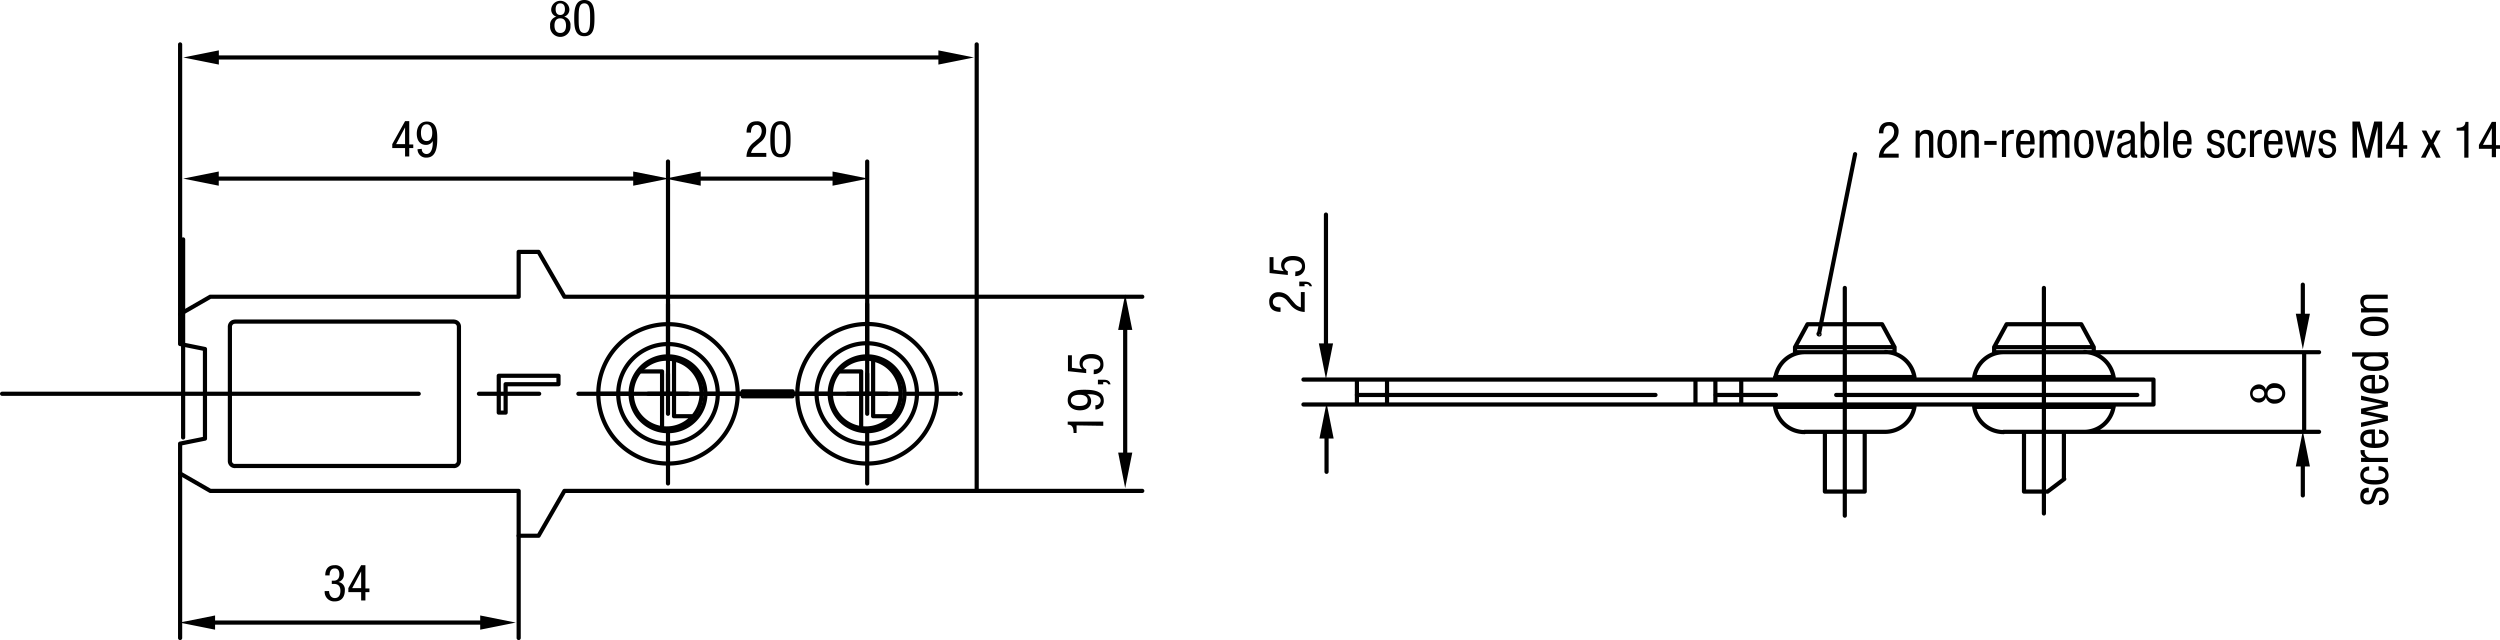 <svg fill="#000000" xmlns="http://www.w3.org/2000/svg" viewBox="0 0 298.84 76.51"><g data-name="0"><path stroke-dasharray="35.99 7.2 7.2 7.2" fill="none" stroke="#000" stroke-linecap="round" stroke-linejoin="round" stroke-width=".5" d="M244.32 34.42v26.96M220.52 34.42v27.22M255.48 47.21H162.2"/><path d="M239.51 42.1a3.57 3.57 0 0 0-3.52 3M252.65 45.08a3.57 3.57 0 0 0-3.52-3M249.13 51.62a3.56 3.56 0 0 0 3.52-3M235.99 48.65a3.56 3.56 0 0 0 3.52 3M249.38 48.64v-.29M249.38 45.37v-.3M239.27 45.07v.3M239.27 48.35v.29M215.75 42.1a3.57 3.57 0 0 0-3.52 3M228.85 45.08a3.57 3.57 0 0 0-3.52-3M225.33 51.62a3.56 3.56 0 0 0 3.52-3M212.19 48.65a3.56 3.56 0 0 0 3.52 3M215.46 45.07v.3M215.46 48.35v.29M225.58 48.64v-.29M225.58 45.37v-.3M250.28 41.5l-1.49-2.74M239.86 38.76l-1.49 2.74M250.28 42.1v-.6M238.37 41.5v.6M246.71 57.26v-5.64M241.94 51.62v7.14M226.47 42.1v-.6M214.57 41.5v.6M226.47 41.5l-1.49-2.74M216.06 38.76l-1.49 2.74M222.9 58.76v-7.14M218.14 51.62v7.14M244.75 58.77l2-1.51M205.05 45.37v2.98M208.14 45.37v2.98M205.05 48.35h3.09M205.05 45.37h3.09M202.67 45.37v2.98M202.67 48.35h2.38M202.67 45.37h2.38M165.8 48.35v-2.98M165.8 48.35h36.87M165.8 45.37h36.87M257.42 45.37v2.98M208.14 48.35h49.28M208.14 45.37h49.28M162.2 48.35v-2.98M165.8 48.35h-3.6M165.8 45.37h-3.6M155.81 48.35h9.36M155.81 45.37h9.36M244.32 45.07h-8.33M252.66 45.07h-8.34M249.13 51.62h-9.62M244.32 48.64h-8.33M252.66 48.64h-8.34M212.19 45.07h16.66M212.19 48.64h16.66M225.33 51.62h-9.62M244.32 38.76h-4.46M248.79 38.76h-4.47M244.32 41.5h-5.95M250.28 41.5h-5.96M244.32 42.1h-5.95M250.28 42.1h-5.96M244.73 58.76h-2.79M220.52 41.5h-5.95M226.47 41.5h-5.95M220.52 42.1h-5.95M226.47 42.1h-5.95M220.52 38.76h-4.46M224.98 38.76h-4.46M220.52 58.76h-2.38M222.9 58.76h-2.38M250.28 42.1h26.93M248.01 51.62h29.2M275.43 42.1v9.52M217.45 39.85a.08.08 0 0 0-.07.05s0 .07.05.07h0a.06.06 0 0 0 .07 0 .07.07 0 0 0-.05-.08zM217.46 39.75l.03-.11M217.49 39.64l4.26-21.21M21.89 28.62v23.67" fill="none" stroke="#000" stroke-linecap="round" stroke-linejoin="round" stroke-width=".5"/><path stroke-dasharray="35.99 7.2 7.2 7.2" fill="none" stroke="#000" stroke-linecap="round" stroke-linejoin="round" stroke-width=".5" d="M.25 47.07h32.6M14.06 47.07h100.78"/><path fill="none" stroke="#000" stroke-linecap="round" stroke-linejoin="round" stroke-width=".5" d="M60.44 49.32h-.82M60.44 45.93v3.39M66.76 45.93h-6.32M66.76 44.92v1.01M59.62 44.92h7.14M59.62 49.32v-4.4M62 30.11v5.36M64.38 30.11H62M67.47 35.47l-3.09-5.36M116.75 35.47H67.47M116.75 58.68V35.47M67.47 58.68h49.28M64.38 64.04l3.09-5.36M62 64.04h2.38M62 58.68v5.36M25.14 58.68H62M25.14 58.68l-3.61-2.08M21.53 53.03v3.57M24.5 52.43l-2.97.6M24.5 41.72v10.71M21.53 41.12l2.97.6M21.53 37.55v3.57M21.53 37.55l3.61-2.08M28.08 38.45a.6.6 0 0 0-.6.59M27.48 39.04v16.07M27.48 55.11a.6.6 0 0 0 .6.6M28.08 55.7h26.18M54.26 55.71a.6.6 0 0 0 .6-.6h0M54.86 55.11V39.04M54.86 39.04a.6.6 0 0 0-.6-.59h0M54.26 38.44H28.08M94.73 46.78h-5.95M88.78 46.78v.59M88.78 47.37h5.95M94.73 47.37v-.59M62 35.47H25.14M111.99 47.08a8.34 8.34 0 1 0-8.33 8.33 8.33 8.33 0 0 0 8.33-8.33zM88.18 47.08a8.33 8.33 0 1 0-8.33 8.33 8.33 8.33 0 0 0 8.33-8.33z"/><path d="M84.32 47.08a4.47 4.47 0 1 0-4.47 4.46 4.47 4.47 0 0 0 4.47-4.46z" fill="none" stroke="#000" stroke-linecap="round" stroke-linejoin="round" stroke-width=".5"/><path d="M79.14 51.18a4.17 4.17 0 0 0 1.43-8.21h0M80.57 42.97a4.17 4.17 0 1 0-1.43 8.21M80.57 49.75h2.47M80.57 42.97v6.78" fill="none" stroke="#000" stroke-linecap="round" stroke-linejoin="round" stroke-width=".5"/><path d="M85.8 47.08a5.95 5.95 0 1 0-5.95 5.95 5.95 5.95 0 0 0 5.95-5.95zM76.66 44.4h2.48M79.14 51.18V44.4M104.37 49.75h2.48M104.37 42.97v6.78M108.12 47.08a4.47 4.47 0 1 0-4.46 4.46 4.47 4.47 0 0 0 4.46-4.46z" fill="none" stroke="#000" stroke-linecap="round" stroke-linejoin="round" stroke-width=".5"/><path d="M104.37 42.97a4.17 4.17 0 1 0-1.43 8.21h0M102.94 51.18a4.17 4.17 0 0 0 1.43-8.21" fill="none" stroke="#000" stroke-linecap="round" stroke-linejoin="round" stroke-width=".5"/><path d="M109.61 47.08a6 6 0 1 0-5.95 5.95 6 6 0 0 0 5.95-5.95zM100.47 44.4h2.47M102.94 51.18V44.4M62 64.04v12.22M21.53 56.6v19.66M21.53 37.55V19.31M79.85 47.07V19.31M103.66 47.07V19.31M79.85 47.07V19.31M116.75 35.47V5.31M21.53 37.55V5.31M116.75 35.47h19.79M116.75 58.68h19.79" fill="none" stroke="#000" stroke-linecap="round" stroke-linejoin="round" stroke-width=".5"/><path stroke-dasharray="35.99 7.2 7.2 7.2" fill="none" stroke="#000" stroke-linecap="round" stroke-linejoin="round" stroke-width=".5" d="M79.85 47.07v-2.38M79.85 47.07h-2.38M79.85 47.07v2.39M79.85 47.07h2.38M79.85 42.31v-5.95M75.09 47.07h-5.95M79.85 51.84v5.95M84.61 47.07h5.96M103.66 47.07v-2.38M103.66 47.07h-2.38M103.66 47.07v2.39M103.66 47.07h2.38M103.66 42.31v-5.95M98.9 47.07h-5.96M103.66 51.84v5.95M108.42 47.07h5.95"/><path fill="none" stroke="#000" stroke-linecap="round" stroke-linejoin="round" stroke-width=".5" d="M26.16 6.87h86.01"/><path fill-rule="evenodd" d="M26.16 6.87v.85l-4.25-.85 4.25-.85v.85zM112.17 6.87v.85l4.25-.85-4.25-.85v.85z"/><path d="M66.51 1.99a.87.87 0 0 1-.62-.91 1.09 1.09 0 0 1 2.17 0 .88.88 0 0 1-.62.91 1 1 0 0 1 .75 1.09 1.22 1.22 0 1 1-2.43 0 1 1 0 0 1 .75-1.09zm.46 1.95c.5 0 .69-.37.69-.88s-.19-.87-.69-.87-.69.37-.69.87.2.88.69.88zm.56-2.84c0-.41-.17-.7-.56-.7s-.55.29-.55.7.16.69.55.69.56-.29.56-.69zM68.64 2.19c0-.94.06-2.19 1.21-2.19s1.21 1.15 1.21 2.19-.06 2.14-1.21 2.14-1.21-1.14-1.21-2.14zm1.9 0c0-.94 0-1.79-.69-1.79s-.68.85-.68 1.79 0 1.75.68 1.75.69-.86.69-1.75z"/><path fill="none" stroke="#000" stroke-linecap="round" stroke-linejoin="round" stroke-width=".5" d="M24.51 21.35h52.11" data-name="LINE"/><path fill-rule="evenodd" d="M26.15 21.35v.85l-4.25-.85 4.25-.85v.85zM75.69 21.35v.85l4.26-.85-4.26-.85v.85z"/><path d="M46.89 17.23l1.53-2.75h.5v2.79h.48v.43h-.48v1h-.5v-1h-1.53zm1.53 0v-2l-1.07 2zM50.42 17.79a.56.56 0 0 0 .56.62c.7 0 .75-1.06.75-1.27v-.29a.89.89 0 0 1-.8.47c-.74 0-1.11-.55-1.11-1.34s.4-1.45 1.2-1.45c1.17 0 1.25 1.14 1.25 2s-.06 2.31-1.29 2.31a1 1 0 0 1-1.07-1zm1.25-1.93c0-.45-.15-1-.67-1s-.68.53-.68 1 .12 1 .68 1 .67-.55.67-1.01z"/><path fill="none" stroke="#000" stroke-linecap="round" stroke-linejoin="round" stroke-width=".5" d="M82.41 21.35h19.65" data-name="LINE"/><path fill-rule="evenodd" d="M83.76 21.35v.85l-4.25-.85 4.25-.85v.85zM99.52 21.35v.85l4.25-.85-4.25-.85v.85z"/><path d="M90.14 16.99l.35-.3a1.25 1.25 0 0 0 .56-1c0-.36-.16-.76-.61-.76-.66 0-.67.68-.67.92h-.53c0-.8.33-1.35 1.2-1.35a1.05 1.05 0 0 1 1.14 1.13 1.67 1.67 0 0 1-.74 1.4l-.6.52a1.31 1.31 0 0 0-.46.73h1.82v.47h-2.37a2.24 2.24 0 0 1 .91-1.76zM92.08 16.66c0-.93.06-2.18 1.21-2.18s1.21 1.15 1.21 2.18-.06 2.15-1.21 2.15-1.21-1.14-1.21-2.15zm1.9 0c0-.93 0-1.78-.69-1.78s-.68.85-.68 1.78 0 1.75.68 1.75.69-.85.69-1.75z"/><path fill="none" stroke="#000" stroke-linecap="round" stroke-linejoin="round" stroke-width=".5" d="M24.97 74.42h33.12" data-name="LINE"/><path fill-rule="evenodd" d="M25.71 74.42v.85l-4.26-.85 4.26-.85v.85zM57.4 74.42v.85l4.25-.85-4.25-.85v.85z"/><path d="M38.81 70.65h.53c0 .39.2.84.68.84.31 0 .67-.16.67-.88 0-.5-.24-.81-.76-.81h-.27v-.39h.26c.45 0 .65-.33.65-.75s-.15-.71-.55-.71c-.56 0-.62.52-.62.83h-.52c0-.72.34-1.22 1.12-1.22a1 1 0 0 1 1.1 1.1.87.87 0 0 1-.66.91.9.9 0 0 1 .78 1c0 .78-.39 1.32-1.2 1.32a1.13 1.13 0 0 1-1.21-1.19zM41.64 70.3l1.53-2.74h.51v2.78h.48v.44h-.48v1h-.51v-1h-1.53zm1.53 0v-2l-1.07 2z"/><path fill="none" stroke="#000" stroke-linecap="round" stroke-linejoin="round" stroke-width=".5" d="M134.5 56.55V36.9" data-name="LINE"/><path fill-rule="evenodd" d="M134.5 54.1h.85l-.85 4.25-.84-4.25h.84zM134.5 39.44h.85l-.85-4.25-.84 4.25h.84z"/><path d="M128.69 50.85v.91h-.36c0-.54-.09-1-.7-1v-.36h4.25v.5zM130.94 48.43a.56.56 0 0 0 .63-.55c0-.7-1.07-.75-1.28-.75h-.34a.92.92 0 0 1 .48.81c0 .74-.56 1.11-1.35 1.11s-1.45-.41-1.45-1.2c0-1.18 1.14-1.26 2-1.26s2.31.06 2.31 1.29a1 1 0 0 1-1 1.07zm-1.93-1.24c-.45 0-1 .14-1 .67s.53.67 1 .67 1-.11 1-.67-.55-.67-1-.67zM131.24 45.94v-.55h.51c.46 0 .86 0 1 .55h-.28a.42.42 0 0 0-.46-.26h-.14v.26zM130.75 44.18c.22 0 .78-.08.78-.65s-.68-.69-1.11-.69-1 .17-1 .71a.61.61 0 0 0 .42.59v.46l-2.18-.23v-1.9h.47v1.5l1.23.16a.94.94 0 0 1-.31-.74c0-.64.5-1.07 1.39-1.07s1.46.35 1.46 1.24a1.1 1.1 0 0 1-1.17 1.16zM225.51 17.08l.35-.3a1.25 1.25 0 0 0 .56-1c0-.36-.16-.76-.62-.76-.65 0-.67.68-.67.92h-.53c0-.8.34-1.35 1.21-1.35a1.06 1.06 0 0 1 1.14 1.13 1.67 1.67 0 0 1-.75 1.4l-.6.52a1.39 1.39 0 0 0-.46.73h1.82v.48h-2.37a2.25 2.25 0 0 1 .92-1.77zM228.99 15.6h.48v.38a.86.86 0 0 1 .78-.46c.85 0 .85.63.85 1v2.33h-.51v-2.21c0-.25 0-.65-.47-.65a.62.62 0 0 0-.64.65v2.21h-.5zM232.75 15.52c.93 0 1.16.78 1.16 1.69s-.24 1.69-1.16 1.69-1.16-.79-1.16-1.69.25-1.69 1.16-1.69zm.63 1.69c0-.7-.1-1.3-.64-1.3s-.62.6-.62 1.3.1 1.29.62 1.29.66-.6.66-1.29zM234.43 15.6h.48v.38a.86.86 0 0 1 .78-.46c.85 0 .85.63.85 1v2.33h-.51v-2.21c0-.25 0-.65-.47-.65a.62.62 0 0 0-.64.65v2.21h-.5zM237.2 16.85h1.47v.47h-1.47zM239.32 15.6h.5v.48c.14-.31.33-.56.69-.56a.57.57 0 0 1 .22 0v.49a2.22 2.22 0 0 0-.27 0 .72.72 0 0 0-.66.76v2h-.5zM241.52 17.27c0 .5 0 1.23.61 1.23s.55-.49.55-.74h.5a1.09 1.09 0 0 1-1.08 1.14c-.79 0-1.11-.54-1.11-1.65 0-.8.15-1.73 1.14-1.73s1.08.85 1.08 1.54v.21zm1.16-.4v-.17c0-.36-.11-.79-.56-.79s-.59.65-.59.84v.1zM243.81 15.6h.48v.38a.86.86 0 0 1 .78-.46.63.63 0 0 1 .7.51.86.86 0 0 1 .76-.51c.84 0 .84.63.84 1v2.33h-.5v-2.21c0-.25 0-.65-.43-.65a.59.59 0 0 0-.6.65v2.21h-.51v-2.21c0-.25 0-.65-.43-.65a.59.59 0 0 0-.6.65v2.21h-.5zM249.09 15.52c.93 0 1.16.78 1.16 1.69s-.23 1.69-1.16 1.69-1.15-.79-1.15-1.69.22-1.69 1.15-1.69zm.63 1.69c0-.7-.09-1.3-.64-1.3s-.62.6-.62 1.3.11 1.29.62 1.29.67-.6.67-1.29zM250.49 15.6h.55l.6 2.58.6-2.58h.55l-.87 3.21h-.57zM253.11 16.57c0-.72.32-1.05 1.08-1.05 1 0 1 .58 1 .92v1.79c0 .14 0 .26.16.26a.19.19 0 0 0 .12 0v.36a1.63 1.63 0 0 1-.3 0c-.18 0-.44 0-.45-.41a.91.91 0 0 1-.78.46c-.6 0-.87-.36-.87-.94a.82.82 0 0 1 .6-.88l.68-.21c.37-.11.37-.22.37-.48s-.18-.48-.52-.48a.55.55 0 0 0-.55.63zm1.56.49c-.2.2-.63.23-.86.38a.52.52 0 0 0-.25.51c0 .33.12.55.46.55a.64.64 0 0 0 .65-.61zM255.86 14.53h.5v1.44a.78.78 0 0 1 .75-.45c.86 0 1 1 1 1.69 0 .9-.3 1.69-1.05 1.69a.72.72 0 0 1-.69-.48v.43h-.48zm1.12 3.94c.46 0 .59-.52.59-1.26s-.13-1.26-.59-1.26-.65.63-.65 1.26.1 1.26.65 1.26zM258.66 14.53h.51v4.32h-.51zM260.28 17.27c0 .5 0 1.23.62 1.23s.54-.49.54-.74h.51a1.09 1.09 0 0 1-1.08 1.14c-.8 0-1.12-.54-1.12-1.65 0-.8.16-1.73 1.15-1.73s1.07.85 1.07 1.54v.21zm1.16-.4v-.17c0-.36-.11-.79-.56-.79s-.58.65-.58.84v.1zM265.34 16.54c0-.41-.11-.63-.47-.63a.46.46 0 0 0-.52.49c0 .39.39.46.79.59s.78.26.78.9a.94.94 0 0 1-1 1 1 1 0 0 1-1.11-1.14h.51c0 .39.1.74.6.74a.5.5 0 0 0 .53-.53c0-.43-.4-.53-.79-.65s-.79-.26-.79-.92.47-.88 1-.88c.93 0 1 .64 1 1zM267.93 16.58c0-.31-.12-.67-.51-.67s-.63.16-.63 1.33c0 .42 0 1.26.62 1.26.43 0 .52-.45.52-.8h.51a1.08 1.08 0 0 1-1.06 1.2c-.79 0-1.11-.54-1.11-1.65 0-.8.15-1.73 1.14-1.73a1 1 0 0 1 1 1.06zM268.96 15.6h.5v.48c.14-.31.33-.56.69-.56a.57.57 0 0 1 .22 0v.49a2.22 2.22 0 0 0-.27 0 .72.72 0 0 0-.66.76v2h-.5zM271.16 17.27c0 .5 0 1.23.61 1.23s.55-.49.55-.74h.5a1.08 1.08 0 0 1-1.08 1.14c-.79 0-1.11-.54-1.11-1.65 0-.8.15-1.73 1.14-1.73s1.08.85 1.08 1.54v.21zm1.16-.4v-.17c0-.36-.11-.79-.56-.79s-.59.65-.59.84v.1zM273.13 15.6h.53l.51 2.63.54-2.63h.6l.53 2.63.5-2.63h.53l-.77 3.21h-.55l-.56-2.62-.54 2.62h-.59zM278.67 16.54c0-.41-.11-.63-.48-.63a.46.46 0 0 0-.52.49c0 .39.4.46.79.59s.79.26.79.9a1 1 0 0 1-1 1 1 1 0 0 1-1.1-1.14h.5c0 .39.1.74.6.74a.5.5 0 0 0 .54-.53c0-.43-.41-.53-.79-.65s-.79-.26-.79-.92.47-.88 1-.88c.94 0 1 .64 1 1zM281.2 14.53h.89l.86 3.4.85-3.4h.95v4.32h-.53v-3.74l-.95 3.74h-.52l-1-3.74v3.74h-.53zM285.24 17.32l1.54-2.75h.5v2.79h.47v.43h-.48v1h-.52v-1h-1.54zm1.54 0v-2l-1.07 2zM289.48 15.6h.55l.58 1.15.59-1.15h.55l-.84 1.54.84 1.71h-.55l-.64-1.27-.62 1.27h-.55l.88-1.67zM294.57 15.62h-.91v-.35c.54 0 1-.09 1.05-.7h.36v4.28h-.5zM296.32 17.32l1.54-2.75h.5v2.79h.48v.43h-.48v1h-.5v-1h-1.54zm1.54 0v-2l-1.06 2zM283.17 58.85c-.41 0-.63.11-.63.47a.46.46 0 0 0 .49.53c.38 0 .45-.4.58-.8s.26-.78.91-.78a.94.94 0 0 1 1 1 1 1 0 0 1-1.14 1.1v-.52c.39 0 .75-.1.75-.59a.51.51 0 0 0-.54-.54c-.43 0-.52.4-.65.79s-.25.79-.91.79-.89-.47-.89-1c0-.93.65-1 1-1zM283.2 56.25c-.31 0-.66.12-.66.51s.15.63 1.33.63c.41 0 1.26 0 1.26-.61 0-.44-.46-.53-.81-.53v-.51a1.08 1.08 0 0 1 1.2 1.06c0 .79-.54 1.12-1.65 1.12-.79 0-1.73-.16-1.73-1.15a1 1 0 0 1 1.06-1zM282.23 55.22v-.5h.52c-.31-.15-.57-.33-.57-.7a.43.43 0 0 1 0-.22h.49a1 1 0 0 0 0 .27.73.73 0 0 0 .77.66h2v.5zM283.89 53.03c.5 0 1.24 0 1.24-.62s-.5-.55-.75-.55v-.5a1.08 1.08 0 0 1 1.14 1.08c0 .79-.54 1.11-1.65 1.11-.79 0-1.73-.15-1.73-1.14s.85-1.08 1.55-1.08h.2zm-.39-1.17h-.18c-.36 0-.78.11-.78.56s.64.59.84.59h.12zM282.23 51.05v-.53l2.62-.51-2.62-.55v-.61l2.62-.54-2.62-.5v-.52l3.21.76v.55l-2.63.56 2.63.54v.59zM283.89 46.47c.5 0 1.24 0 1.24-.61s-.5-.55-.75-.55v-.46a1.07 1.07 0 0 1 1.14 1.08c0 .79-.54 1.11-1.65 1.11-.79 0-1.73-.15-1.73-1.14s.85-1.08 1.55-1.08h.2zm-.39-1.16h-.18c-.36 0-.78.11-.78.56s.64.59.84.59h.12zM285.44 42.11v.48h-.4a.74.74 0 0 1 .48.7c0 .76-.68 1.05-1.69 1.05-.67 0-1.69-.1-1.69-1a.77.77 0 0 1 .45-.71h-1.43v-.51zm-.35 1.12c0-.55-.52-.64-1.26-.64s-1.26.1-1.26.64.49.59 1.26.59 1.26-.12 1.26-.59zM282.14 39.01c0-.93.79-1.16 1.69-1.16s1.69.24 1.69 1.16-.78 1.16-1.69 1.16-1.69-.23-1.69-1.16zm1.69-.63c-.69 0-1.29.1-1.29.64s.6.62 1.29.62 1.3-.1 1.3-.62-.6-.64-1.3-.64zM282.23 37.35v-.5h.37a.88.88 0 0 1-.46-.78c0-.85.64-.85 1-.85h2.28v.5h-2.22c-.25 0-.65 0-.65.48a.62.62 0 0 0 .65.63h2.22v.51zM270.86 47.5a.89.89 0 0 1-.91.62 1.09 1.09 0 0 1 0-2.17.88.88 0 0 1 .91.61 1 1 0 0 1 1.09-.75 1.22 1.22 0 1 1 0 2.44 1 1 0 0 1-1.09-.75zm-.9-1c-.41 0-.69.18-.69.56s.28.56.69.56.7-.17.7-.56-.3-.59-.7-.59zm2.84.56c0-.49-.37-.69-.87-.69s-.88.2-.88.69.37.69.88.69.87-.23.87-.72z"/><path fill="none" stroke="#000" stroke-linecap="round" stroke-linejoin="round" stroke-width=".5" d="M275.27 34.03v4.87" data-name="LINE"/><path fill-rule="evenodd" d="M275.27 37.5h-.84l.84 4.25.85-4.25h-.85z"/><path fill="none" stroke="#000" stroke-linecap="round" stroke-linejoin="round" stroke-width=".5" d="M275.27 59.22v-4.86" data-name="LINE"/><path fill-rule="evenodd" d="M275.27 55.76h.85l-.85-4.25-.84 4.25h.84z"/><path fill="none" stroke="#000" stroke-linecap="round" stroke-linejoin="round" stroke-width=".5" d="M158.57 56.4v-6.52" data-name="LINE"/><path fill-rule="evenodd" d="M158.57 52.42h.85l-.85-4.26-.85 4.26h.85z"/><path d="M154.21 36.37l-.3-.35a1.25 1.25 0 0 0-1-.56c-.36 0-.76.16-.76.62 0 .65.68.67.92.67v.53c-.8 0-1.35-.34-1.35-1.21a1.06 1.06 0 0 1 1.13-1.14 1.67 1.67 0 0 1 1.4.75l.52.6a1.39 1.39 0 0 0 .73.46v-1.83h.46v2.38a2.25 2.25 0 0 1-1.75-.92zM155.31 34.22v-.56h.52c.46 0 .86.05 1 .56h-.28a.42.42 0 0 0-.46-.27h-.15v.27zM154.85 32.45c.23 0 .78-.08.78-.64s-.67-.7-1.1-.7-1 .17-1 .71a.64.64 0 0 0 .41.6v.45l-2.18-.23v-1.9h.47v1.5l1.23.17a1 1 0 0 1-.32-.74c0-.64.51-1.07 1.4-1.07s1.46.35 1.46 1.24a1.11 1.11 0 0 1-1.18 1.16z"/><path fill="none" stroke="#000" stroke-linecap="round" stroke-linejoin="round" stroke-width=".5" d="M158.5 43.5V25.65" data-name="LINE"/><path fill-rule="evenodd" d="M158.5 41.05h.85l-.85 4.25-.85-4.25h.85z"/></g></svg>